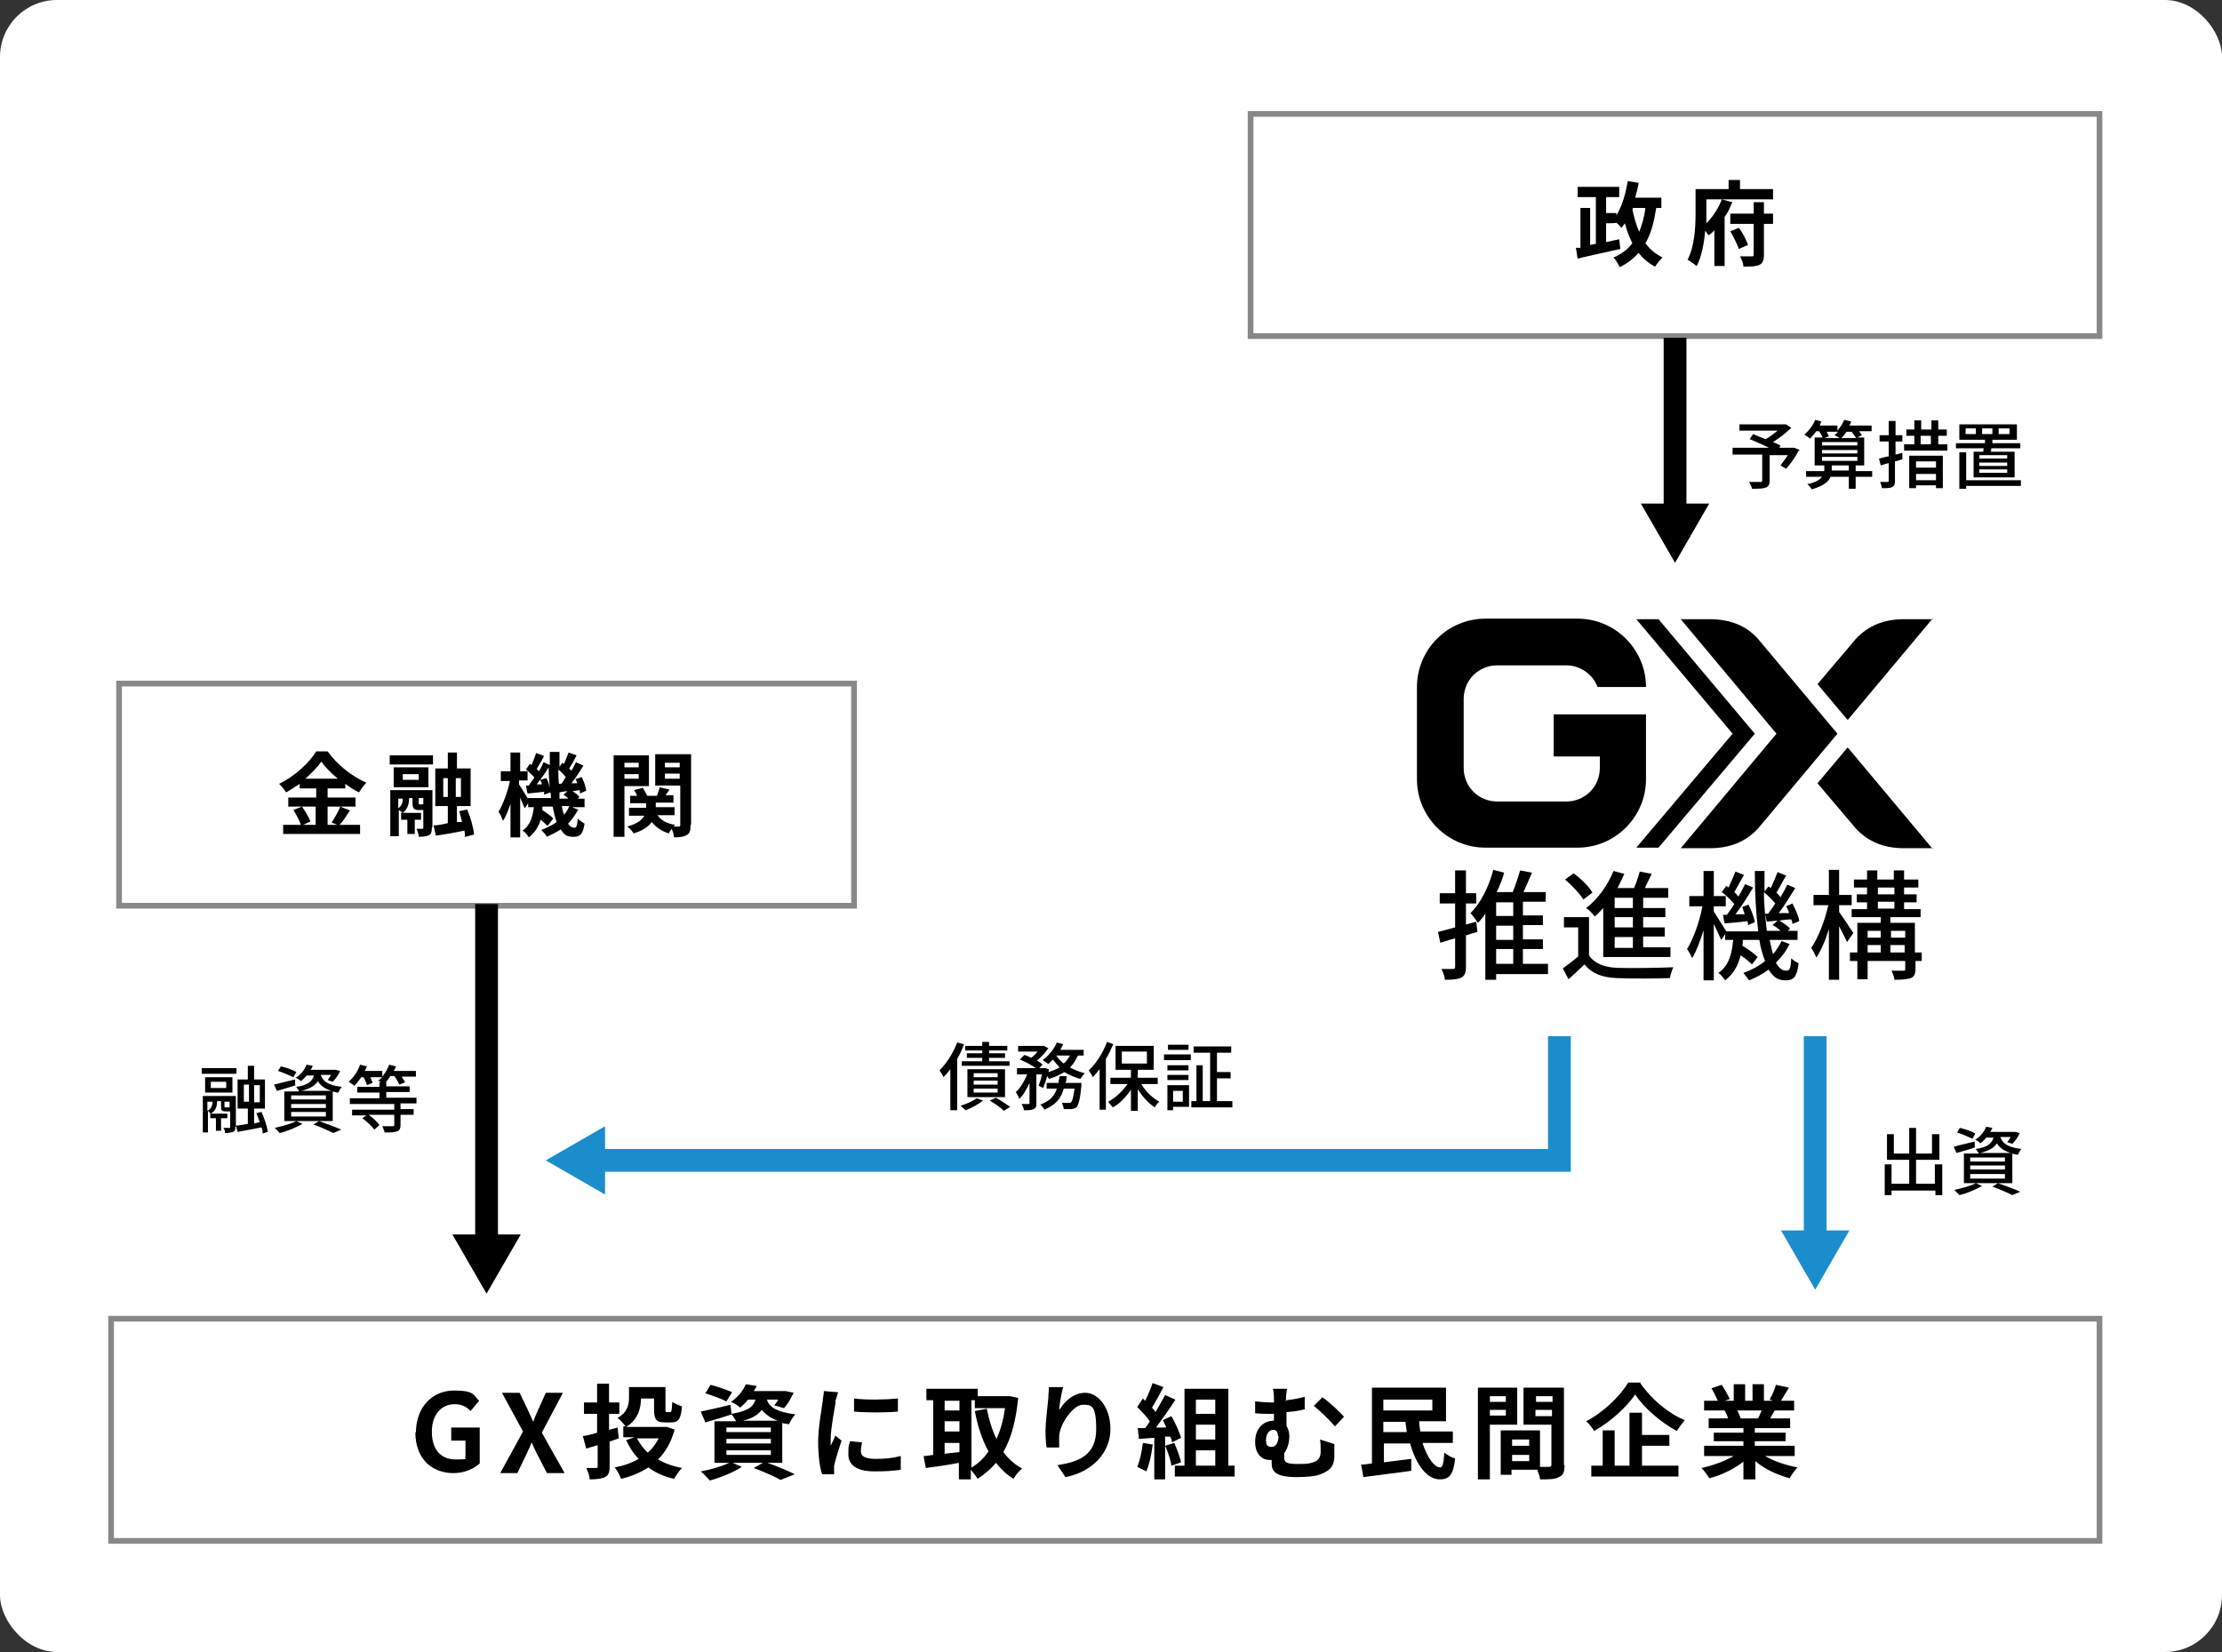 <?xml version="1.0" encoding="UTF-8"?>
<svg id="_レイヤー_1" data-name=" レイヤー 1" xmlns="http://www.w3.org/2000/svg" version="1.1" viewBox="0 0 390 290">
  <rect x="0" y="0" width="390" height="290" fill="#333333" stroke="none"/>
  <defs>
    <style>
      .cls-1 {
        stroke: #000;
      }

      .cls-1, .cls-2 {
        fill: none;
        stroke-miterlimit: 10;
        stroke-width: 4px;
      }

      .cls-3 {
        fill: #888;
      }

      .cls-3, .cls-4, .cls-5, .cls-6 {
        stroke-width: 0px;
      }

      .cls-4 {
        fill: #000;
      }

      .cls-2 {
        stroke: #1b8dcc;
      }

      .cls-5 {
        fill: #1b8dcc;
      }

      .cls-6 {
        fill: #fff;
      }
    </style>
  </defs>
  <rect class="cls-6" width="390" height="290" rx="10" ry="10"/>
  <path class="cls-3" d="M368,232v38H20v-38h348M369,231H19v40h350v-40h0Z"/>
  <g>
    <path class="cls-4" d="M73,251.5c0-4.6,3-7.4,6.7-7.4s3.4.9,4.4,1.8l-1.5,1.8c-.7-.7-1.5-1.2-2.8-1.2-2.3,0-4,1.8-4,4.8s1.4,4.9,4.2,4.9,1.3-.2,1.7-.5v-2.8h-2.5v-2.3h5v6.3c-1,.9-2.6,1.7-4.6,1.7-3.8,0-6.7-2.5-6.7-7.2Z"/>
    <path class="cls-4" d="M91.8,251.3l-3.7-6.8h3.1l1.4,2.9c.3.7.6,1.3,1,2.2h0c.3-.9.6-1.6.9-2.2l1.3-2.9h3l-3.7,7,4,7.1h-3.1l-1.6-3.1c-.4-.7-.7-1.5-1.1-2.3h0c-.3.9-.7,1.6-1,2.3l-1.5,3.1h-3l4-7.3Z"/>
    <path class="cls-4" d="M107,253.1v4.3c0,1.1-.2,1.6-.8,1.9-.6.3-1.5.4-2.7.4,0-.5-.3-1.4-.6-2,.7,0,1.4,0,1.7,0,.2,0,.3,0,.3-.3v-3.7c-.7.2-1.4.4-2,.6l-.6-2.2c.7-.1,1.6-.3,2.5-.6v-3.3h-2.3v-2h2.3v-3.3h2.1v3.3h1.8v2h-1.8v2.8l1.5-.4.2,1.9-1.7.6ZM118.4,251c-.6,2.2-1.6,3.9-2.9,5.2,1.2.7,2.6,1.2,4.2,1.5-.5.5-1.1,1.4-1.4,1.9-1.8-.4-3.3-1.1-4.5-2-1.4.9-3,1.6-4.8,2-.2-.6-.7-1.5-1.1-2,1.6-.3,3-.8,4.2-1.5-.9-.9-1.6-2-2.2-3.3l1.5-.5h-2v-1.9h.4c-.3-.4-1-1.2-1.4-1.5,1.8-1,2-2.4,2-3.6v-1.8h6.4v3.9c0,.5,0,.5.3.5h.5c.3,0,.3-.3.4-1.8.4.3,1.2.6,1.7.8-.2,2.2-.6,2.8-1.9,2.8h-1.1c-1.5,0-1.9-.5-1.9-2.3v-1.9h-2.3c0,1.7-.5,3.7-2.6,5h7.2c0,0,1.4.5,1.4.5ZM111.8,252.5c.5.9,1.1,1.8,1.9,2.5.8-.7,1.4-1.5,1.9-2.5h-3.7Z"/>
    <path class="cls-4" d="M134.4,256.7c1.8.6,3.9,1.5,5.1,2.1l-2.5,1c-1-.6-2.9-1.4-4.7-2.1l1.6-.9h-5.3l1.6.7c-1.5,1-3.8,1.9-5.6,2.4-.4-.4-1.1-1.2-1.6-1.6,1.7-.3,3.7-.9,5-1.5h-2.6v-7.3h3.8c-.2-.4-.6-1-.8-1.2h0c-1.5.5-3.2,1-4.6,1.4l-.8-1.9c1.3-.3,3.3-.7,5.2-1.2l.2,1.6c2.9-.5,3.8-1.2,4.2-2.5h-1.3c-.4.5-.9,1-1.4,1.4-.4-.4-1.1-.8-1.6-1,1.3-.9,2.2-2.1,2.6-3.1l1.9.3c-.1.3-.3.6-.5.9h5.6c0,0,1.4.3,1.4.3-.5,1-1.1,2.1-1.7,2.7l-1.7-.5c.2-.3.5-.6.7-1h-2c.4,1.2,1.4,2.1,5,2.6-.4.4-.9,1.2-1.1,1.7-.4,0-.8-.1-1.2-.2v7h-3.1ZM127.6,246.1c-.8-.5-2.5-1.1-3.8-1.5l.9-1.5c1.2.3,2.9.9,3.8,1.3l-1,1.6ZM127.5,251.4h7.8v-.8h-7.8v.8ZM127.5,253.4h7.8v-.8h-7.8v.8ZM127.5,255.4h7.8v-.8h-7.8v.8ZM136.5,249.4c-1.4-.5-2.2-1.2-2.8-1.9-.6.8-1.6,1.5-3.3,1.9h6Z"/>
    <path class="cls-4" d="M146.7,246c-.2,1.2-.9,4.8-.9,6.6s0,.8,0,1.2c.3-.6.6-1.2.8-1.8l1.1.9c-.5,1.5-1.1,3.5-1.3,4.4,0,.3,0,.7,0,.8s0,.5,0,.7h-2.1c-.4-1.1-.7-3.3-.7-5.7s.6-5.7.8-7.1c0-.5.2-1.2.2-1.8l2.5.2c-.1.4-.4,1.3-.5,1.6ZM151.1,254.8c0,.8.7,1.3,2.5,1.3s2.9-.1,4.5-.5v2.4c-1.1.2-2.6.3-4.6.3-3.1,0-4.6-1.1-4.6-3s.1-1.4.3-2.3l2.1.2c-.1.6-.2,1-.2,1.5ZM157.6,245.5v2.3c-2.2.2-5.5.2-7.7,0v-2.3c2.2.3,5.8.2,7.7,0Z"/>
    <path class="cls-4" d="M178.7,245.5c-.4,3.9-1.2,7-2.6,9.4.9,1.2,2,2.2,3.3,2.9-.5.4-1.2,1.2-1.5,1.8-1.2-.7-2.2-1.7-3.1-2.8-.9,1.1-2,2-3.2,2.8-.3-.5-.8-1.1-1.2-1.6v1.7h-2.1v-2.9c-2.1.4-4.2.7-5.8.9l-.4-2.1c.5,0,1-.1,1.7-.2v-9.6h-1.2v-2h9v1.3h5.7c0,0,1.4.3,1.4.3ZM165.8,245.9v1.7h2.6v-1.7h-2.6ZM165.8,251.3h2.6v-1.8h-2.6v1.8ZM165.8,255.2c.8-.1,1.7-.2,2.6-.3v-1.6h-2.6v2ZM170.4,257.7c1.2-.7,2.2-1.6,3.1-2.9-1.1-2-1.9-4.4-2.4-7.1l2.1-.4c.4,1.9.9,3.7,1.7,5.3.7-1.5,1.2-3.3,1.5-5.4h-5.3v-1.4h-.6v11.8Z"/>
    <path class="cls-4" d="M186,247.4c.9-1.4,2.4-2.9,4.5-2.9s4.4,2.4,4.4,6.4-3.1,7.5-7.9,8.4l-1.4-2.1c4-.6,6.8-1.9,6.8-6.3s-.9-4.3-2.4-4.3-4,3.2-4.1,5.6c0,.5,0,1.1,0,1.9h-2.2c-.1-.6-.2-1.7-.2-2.9s.3-3.9.5-5.8c0-.7.1-1.4.1-1.9h2.5c-.3,1-.6,2.8-.7,3.9Z"/>
    <path class="cls-4" d="M202.3,253.7c-.2,1.7-.6,3.5-1.1,4.6-.4-.2-1.2-.6-1.6-.8.5-1.1.8-2.7,1-4.2l1.8.3ZM204.5,252.3v7.4h-1.9v-7.3l-2.7.2-.2-1.9h1.3c.3-.4.6-.8.8-1.2-.5-.8-1.4-1.7-2.2-2.5l1-1.5c.1.1.3.3.4.4.5-1,1-2.2,1.3-3.1l1.9.7c-.6,1.2-1.4,2.6-2,3.6.2.3.5.5.6.8.6-1,1.2-2.1,1.7-3l1.8.8c-1,1.6-2.3,3.4-3.4,4.9h1.8c-.2-.5-.4-.9-.6-1.3l1.5-.7c.7,1.2,1.4,2.8,1.7,3.8l-1.6.8c0-.3-.1-.6-.3-1h-1ZM206.1,253.3c.5,1.1,1,2.5,1.2,3.4l-1.7.6c-.1-.9-.6-2.4-1.1-3.5l1.6-.5ZM216.7,257.3v1.9h-10.5v-1.9h1.7v-13.5h7.7v13.5h1.2ZM209.9,245.7v2.5h3.4v-2.5h-3.4ZM213.3,250.1h-3.4v2.6h3.4v-2.6ZM209.9,257.3h3.4v-2.7h-3.4v2.7Z"/>
    <path class="cls-4" d="M225.8,245.8c1-.1,2.1-.3,3.2-.6v2.2c-1.1.3-2.2.4-3.2.5v2.4c.3.5.5,1.1.5,1.8,0,1.1-.3,2.2-.9,3v.7c0,.8.2,1.2,2.3,1.2s2.1-.1,2.8-.3c.9-.3,1.3-.9,1.3-1.8s0-1.4-.1-2.2l2.5.8c0,.9,0,1.4,0,2.1,0,1.6-.6,2.6-2.7,3.3-.8.3-2.7.4-3.9.4-4.2,0-4.4-1.3-4.4-2.6v-.4c0,0-.2,0-.3,0-1.3,0-2.6-.9-2.6-3.2s1.4-3.7,3.3-3.7h0v-1.2h-.4c-.8,0-1.7,0-2.9-.1v-2.1c.9.1,1.9.2,2.8.2h.5c0-1.3,0-1.9-.2-2.4h2.5c-.1.5-.2,1.2-.2,2.3ZM224.3,252.1c0-.7-.3-1.1-.8-1.1-.7,0-1.3.7-1.3,1.8s.5,1.2,1,1.2c.8,0,1.2-.9,1.2-1.9ZM235.9,248.7l-1.6,1.7c-1-1.2-2.7-2.8-3.7-3.6l1.5-1.5c1.1.7,3,2.5,3.8,3.4Z"/>
    <path class="cls-4" d="M249.7,253.4c.8,2.4,2,4.2,3.1,4.2.4,0,.6-.8.7-2.6.5.4,1.3.9,1.9,1-.3,3-1.1,3.7-2.7,3.7-2.3,0-4.2-2.7-5.2-6.3h-4.6v3.3c1.5-.2,3.2-.4,4.8-.6v2.1c-2.9.4-6.1.8-8.4,1.1l-.4-2.2c.6,0,1.2-.1,1.9-.2v-13.3h13v5.9h-4.7c0,.6.1,1.2.2,1.8h5.7v2h-5.2ZM242.8,245.7v1.9h8.6v-1.9h-8.6ZM246.9,251.4c0-.6-.2-1.2-.2-1.8h-3.9v1.8h4.1Z"/>
    <path class="cls-4" d="M261.5,250.1v9.6h-2.1v-16.1h6.9v6.5h-4.8ZM261.5,245.1v1h2.8v-1h-2.8ZM264.3,248.5v-1h-2.8v1h2.8ZM274.6,257.2c0,1.2-.2,1.8-1,2.1-.7.4-1.7.4-3.3.4,0-.5-.3-1.1-.5-1.7h-4.5v.9h-1.9v-7.8h.9s6,0,6,0v6.4c.7,0,1.4,0,1.6,0,.3,0,.4-.1.4-.4v-7h-4.9v-6.5h7.1v13.6ZM268.4,252.7h-3v1.1h3v-1.1ZM268.4,256.5v-1.1h-3v1.1h3ZM269.6,245.1v1h2.9v-1h-2.9ZM272.4,248.6v-1.1h-2.9v1.1h2.9Z"/>
    <path class="cls-4" d="M287.9,242.8c1.9,2.8,4.9,5.3,7.8,6.5-.5.6-1,1.3-1.4,1.9-2.8-1.5-5.8-4.1-7.3-6.4-1.5,2.2-4.2,4.7-7.2,6.4-.3-.5-.9-1.3-1.4-1.7,3.1-1.6,6-4.5,7.4-6.8h2.2ZM288.2,257.3h6.4v1.9h-15.3v-1.9h2v-6.2h2.1v6.2h2.6v-9.3h2.2v3.9h4.8v1.9h-4.8v3.6Z"/>
    <path class="cls-4" d="M309.8,255.6c1.5.9,3.6,1.6,5.7,2-.5.5-1.1,1.4-1.4,1.9-2.2-.6-4.4-1.6-6-3v3.2h-2.1v-3.1c-1.7,1.3-3.9,2.4-6,2.9-.3-.5-.9-1.4-1.4-1.8,2-.4,4.1-1.2,5.7-2.1h-5.2v-1.8h6.9v-.8h-5.2v-1.5h5.2v-.8h-6.1v-1.7h3.4c-.1-.5-.4-1-.6-1.4h.2s-3.8,0-3.8,0v-1.7h2.4c-.3-.7-.7-1.5-1.1-2.2l1.8-.6c.5.8,1.1,1.8,1.4,2.5l-.9.3h1.6v-2.9h2v2.9h1.3v-2.9h2v2.9h1.6l-.6-.2c.4-.7.9-1.8,1.1-2.6l2.3.5c-.5.8-1,1.6-1.4,2.3h2.3v1.7h-3.4c-.3.5-.6,1-.8,1.4h3.5v1.7h-6.2v.8h5.4v1.5h-5.4v.8h7v1.8h-5.2ZM304.9,247.6c.3.5.5,1,.6,1.4h-.3c0,0,3.4,0,3.4,0,.2-.4.4-1,.6-1.4h-4.3Z"/>
  </g>
  <g>
    <path class="cls-4" d="M35.4,187.5h6.1v1h-6.1v-1ZM41.3,197.8c0,.5,0,.7-.4.9-.3.1-.8.2-1.4.2,0-.3-.1-.7-.3-.9.4,0,.8,0,1,0s.2,0,.2-.2v-2.7h-.8c-.7,0-.8-.2-.8-.9v-.9h-.7c0,.7-.1,1.6-1.1,2.2-.1-.1-.4-.4-.5-.5v3.8h-.9v-6.4h5.8v5.4ZM40.8,191.8h-4.8v-2.7h4.8v2.7ZM36.4,195c.8-.4.9-1.1.9-1.6h-.9v1.6ZM36.9,195.5h3v.8h-1.1v2.2h-.9v-2.2h-1v-.8ZM39.7,189.9h-2.7v1.1h2.7v-1.1ZM40.1,194.4c.2,0,.2,0,.2-.1v-.9h-.9v.8c0,.2,0,.2.2.2h.5ZM46.1,198.9c0-.3,0-.6-.2-1-1.5.3-3,.6-4.2.8l-.3-1.1c.6,0,1.3-.2,2.1-.3v-2.7h-1.8v-5.1h1.8v-2.4h1.1v2.4h1.9v5.1h-1.9v2.6l1-.2c-.2-.5-.4-1.1-.6-1.6l.9-.2c.5,1.1,1,2.6,1.1,3.5l-1,.3ZM42.8,193.4h.9v-3h-.9v3ZM45.6,190.5h-1v3h1v-3Z"/>
    <path class="cls-4" d="M51.9,190.5c-1.1.4-2.3.7-3.3,1l-.5-1.1c.9-.2,2.3-.6,3.7-.9v.9ZM53.1,197.3c-1.1.6-2.7,1.3-4,1.6-.2-.2-.6-.7-.9-.9,1.3-.3,2.9-.7,3.8-1.2l1.1.5ZM51.5,189.1c-.6-.3-1.8-.8-2.7-1.1l.5-.8c.9.2,2.1.6,2.7,1l-.5.9ZM53.9,188.7c-.3.4-.7.8-1.1,1.1-.2-.2-.6-.5-.9-.6,1-.6,1.6-1.5,1.9-2.3l1.1.2c-.1.2-.2.5-.4.7h4.4s.8.2.8.2c-.3.7-.8,1.4-1.3,1.9l-.9-.3c.2-.2.4-.6.6-.9h-1.8c.3.9,1,1.8,3.7,2.1-.2.2-.5.7-.6,1-.4,0-.7-.1-1-.2v5.2h-8.5v-5.2h2.6c-.1-.3-.4-.6-.5-.8,2.1-.3,2.8-1,3.1-2h-1.2ZM57.2,192.3h-6.1v.7h6.1v-.7ZM57.2,193.8h-6.1v.7h6.1v-.7ZM57.2,195.2h-6.1v.8h6.1v-.8ZM58.2,191.5c-1.3-.4-2-1-2.4-1.7-.5.8-1.4,1.3-2.9,1.7h5.3ZM56,196.8c1.4.5,3,1.1,3.9,1.5l-1.4.6c-.8-.4-2.1-1-3.5-1.5l1-.6Z"/>
    <path class="cls-4" d="M70.3,193.7v1h2.3v1h-2.3v1.8c0,.6-.2,1-.6,1.1-.5.2-1.2.2-2.2.2,0-.3-.3-.8-.4-1.1.8,0,1.5,0,1.8,0,.2,0,.3,0,.3-.2v-1.8h-4.5c.7.5,1.5,1.2,1.9,1.8l-.9.8c-.4-.6-1.3-1.4-2.1-2l.7-.5h-2.5v-1h7.4v-1h-7.8v-1h5.2v-1h-3.9v-1h3.9v-.8h.3c-.2-.1-.4-.2-.5-.3.2-.2.5-.4.7-.6h-2.1c.2.4.3.7.4,1l-1,.4c-.1-.4-.3-.9-.6-1.4h-.4c-.4.6-.8,1.1-1.2,1.5-.2-.2-.7-.5-1-.7.8-.7,1.6-1.8,2-3l1.2.3c-.1.3-.2.5-.4.8h3.1v1c.5-.6.9-1.3,1.2-2.1l1.2.3c-.1.3-.2.5-.4.8h3.9v1h-2.5c.2.4.5.7.6,1l-1,.4c-.2-.4-.5-1-.9-1.5h-.7c-.2.4-.5.7-.7,1h0v.8h4.1v1h-4.1v1h5.3v1h-2.7Z"/>
  </g>
  <path class="cls-3" d="M149.4,120.5v38H21.4v-38h128M150.4,119.5H20.4v40h130v-40h0Z"/>
  <g>
    <path class="cls-4" d="M61.4,142.3c-.6.9-1.2,1.9-1.8,2.5h3.6v1.6h-13.5v-1.6h3.1c-.2-.7-.8-1.8-1.3-2.6l1.5-.6h-2.4v-1.6h4.9v-1.6h-2.9v-.8c-.8.5-1.6,1.1-2.4,1.5-.2-.4-.8-1.1-1.2-1.5,2.7-1.3,5.3-3.7,6.5-5.7h2c1.7,2.4,4.3,4.4,6.8,5.5-.5.5-.9,1.1-1.3,1.7-.8-.4-1.6-.9-2.4-1.5v.8h-3.1v1.6h4.9v1.6h-4.9v3.2h1.7l-1-.4c.5-.8,1.2-1.9,1.5-2.8l1.8.7ZM53,141.6c.6.8,1.2,1.9,1.5,2.6l-1.3.6h2.2v-3.2h-2.3ZM59.3,136.7c-1.2-1-2.2-2-2.9-3-.7,1-1.7,2-2.8,3h5.8Z"/>
    <path class="cls-4" d="M68.4,132.6h7.6v1.6h-7.6v-1.6ZM75.8,145.3c0,.7-.1,1.1-.5,1.3-.4.2-1,.3-1.8.3,0-.4-.2-1-.4-1.4.4,0,.9,0,1,0s.2,0,.2-.2v-3.1h-.8c-.9,0-1.1-.3-1.1-1.3v-.8h-.6c0,.9-.2,1.9-1.1,2.6h3.2v1.2h-1.1v2.5h-1.3v-2.5h-1.1v-1.2h.2c-.1-.2-.4-.4-.6-.5v4.6h-1.5v-8.1h7.4v6.5ZM75.2,138.2h-6.1v-3.5h6.1v3.5ZM69.9,141.9c.7-.5.8-1.2.8-1.7h-.8v1.7ZM73.5,135.9h-2.8v1h2.8v-1ZM74.1,141.2c.2,0,.2,0,.2-.1v-1h-.8v.8c0,.3,0,.3.2.3h.4ZM81.6,146.9c0-.3,0-.7-.1-1.1-1.8.4-3.6.7-5,.9l-.4-1.8c.7,0,1.6-.2,2.5-.4v-3h-2.2v-6.6h2.2v-2.8h1.6v2.8h2.4v6.6h-2.4v2.8h.9c-.2-.8-.3-1.3-.5-1.9l1.4-.3c.6,1.4,1.1,3.2,1.2,4.4l-1.5.4ZM77.8,139.9h.8v-3.3h-.8v3.3ZM80.9,136.6h-.9v3.3h.9v-3.3Z"/>
    <path class="cls-4" d="M101.5,142.1c-.5.9-1.1,1.8-1.8,2.5.3.5.7.7,1.1.7s.5-.3.6-1.6c.4.4.9.7,1.2.9-.3,1.8-.7,2.3-2,2.3s-1.6-.5-2.2-1.3c-.7.5-1.6.9-2.4,1.3-.2-.4-.7-.9-1-1.2,1-.4,1.9-.8,2.7-1.4-.3-.8-.5-1.7-.7-2.7h-1.8c0,.2,0,.4,0,.6.7.5,1.5,1,1.9,1.5l-1,1.3c-.3-.3-.7-.7-1.2-1.1-.4,1.2-1,2.3-2.1,3.1-.2-.4-.7-1-1.1-1.2,1.4-.9,1.8-2.5,2-4.1h-1v-.7l-.6.9c-.2-.5-.5-1.2-.8-1.9v7h-1.7v-5.9c-.4,1.2-.8,2.2-1.3,3-.2-.5-.5-1.2-.8-1.6.8-1.3,1.6-3.5,2-5.4h-1.6v-1.7h1.7v-3.3h1.7v3.3h1.4c-.1-.1-.2-.2-.4-.3l.7-1,.3.2c.3-.7.6-1.5.8-2.1l1.4.5c-.4.8-.9,1.6-1.3,2.3.1.1.3.3.4.4.3-.5.6-1.1.8-1.6l1.1.5c0-.8,0-1.5,0-2.3h1.7c0,.9,0,1.8,0,2.6l.5-.7.3.2c.3-.7.6-1.5.8-2l1.4.5c-.4.8-.9,1.7-1.3,2.3l.4.4c.3-.5.6-1.1.8-1.5l1.3.6c-.6,1-1.4,2.2-2.1,3.1h1c0-.3-.2-.5-.3-.7l1.1-.4c.4.8.7,1.7.8,2.4l-1.1.5c0-.2,0-.4-.1-.6l-1.2.2c.5.3,1,.7,1.2,1l-.3.3h1.2v1.5h-2.2l1.5.6ZM96.7,140.1c0-.3,0-.7-.1-1l-1.1.4c0-.1,0-.3,0-.5-1,.1-2,.2-2.9.3l-.3-1.4h.5c.3-.4.6-.9,1-1.4-.3-.4-.8-.8-1.2-1.2v1.7h-1.5v.7c.3.5,1.1,1.7,1.5,2.4h4.2ZM95.9,136.6c.3.5.5,1.2.6,1.8-.1-1.2-.2-2.4-.2-3.7-.6,1-1.4,2.1-2.1,3h.9c0-.3-.2-.6-.3-.8l1.1-.3ZM98.5,137.6c.3-.3.5-.7.8-1.2-.3-.4-.8-.9-1.3-1.3,0,.9,0,1.7.1,2.5h.4ZM99.7,140.1c-.2-.2-.5-.4-.8-.6l.7-.6c-.5,0-1,.1-1.4.2v-.4c0,.5,0,1,0,1.5h1.4ZM98.6,141.5c.1.5.2,1,.4,1.5.4-.4.7-.9.9-1.5h-1.3Z"/>
    <path class="cls-4" d="M109.6,138v8.9h-1.9v-14.3h6.2v5.4h-4.3ZM109.6,133.9v.8h2.5v-.8h-2.5ZM112.1,136.7v-.8h-2.5v.8h2.5ZM121.2,144.9c0,.9-.1,1.4-.7,1.7-.5.3-1.2.4-2.2.4,0-.4-.2-1-.4-1.5-.2.3-.4.5-.5.8-1.3-.4-2.3-1.1-3-2-.6.8-1.5,1.5-3.2,2-.2-.4-.7-.9-1.1-1.2,1.8-.5,2.6-1.2,3-1.9h-2.7v-1.4h3v-.8h-2.8v-1.3h1.2c-.1-.4-.3-.7-.5-1l1.5-.4c.3.4.6,1,.8,1.4h1.7c.2-.5.4-1.1.5-1.5l1.7.4c-.2.4-.5.7-.7,1h1.4v1.3h-3.1v.8h3.3v1.4h-3c.6.9,1.7,1.5,3.1,1.7,0,0-.2.2-.3.3.4,0,.8,0,.9,0,.2,0,.3,0,.3-.3v-6.9h-4.4v-5.5h6.3v12.3ZM116.7,133.9v.8h2.6v-.8h-2.6ZM119.3,136.7v-.9h-2.6v.9h2.6Z"/>
  </g>
  <g>
    <line class="cls-1" x1="85.4" y1="158.7" x2="85.4" y2="218.4"/>
    <polygon class="cls-4" points="79.4 216.7 85.4 227.1 91.4 216.7 79.4 216.7"/>
  </g>
  <g>
    <path class="cls-4" d="M315.7,79.1c-.6,1.2-1.5,2.4-2.2,3.2l-1-.6c.4-.5.9-1.2,1.3-1.8h-3.2v4.5c0,.7-.2,1-.7,1.2-.5.2-1.3.2-2.4.2,0-.3-.3-.8-.5-1.2.8,0,1.8,0,2,0,.2,0,.3,0,.3-.3v-4.5h-5.2v-1.2h6.4c-1.1-.5-2.3-1.1-3.4-1.5l.6-.9c.7.3,1.4.6,2.2.9.7-.4,1.5-1,2.1-1.5h-6.7v-1.1h8.2c0,0,.9.6.9.6-.9.9-2.1,1.8-3.2,2.5.5.2.9.4,1.3.6l-.2.4h2.6c0,0,1,.4,1,.4Z"/>
    <path class="cls-4" d="M328.6,83.7h-2.9v2.1h-1.2v-2.1h-3.2c-.3.8-1.2,1.6-3.3,2.2-.2-.3-.5-.7-.8-.9,1.5-.3,2.2-.8,2.6-1.3h-2.8v-1h3.2v-1h-1.7v-4.9h1.4c-.1-.3-.4-.7-.6-1.1h-.5c-.4.5-.8,1-1.1,1.3-.2-.2-.7-.5-1-.7.8-.7,1.5-1.6,1.9-2.6l1.1.3c-.1.2-.2.4-.3.7h3.1v.9c.5-.6.9-1.2,1.2-1.9l1.2.3c0,.2-.2.5-.3.7h3.9v1h-2.2c.2.3.4.5.5.7l-.8.4h1.2v4.9h-1.5v1h2.9v1ZM319.8,78.2h6.2v-.6h-6.2v.6ZM319.8,79.6h6.2v-.6h-6.2v.6ZM319.8,80.9h6.2v-.7h-6.2v.7ZM320.6,75.8c.2.3.3.6.4.8l-.8.3h2.7c-.3-.2-.7-.4-.9-.5.2-.2.4-.4.6-.6h-2ZM324.5,82.7v-1h-3v.9h0c0,0,3,0,3,0ZM324.1,75.8c-.3.4-.6.8-.9,1.1h2.6c-.2-.3-.5-.7-.8-1.1h-.9Z"/>
    <path class="cls-4" d="M334,80.6c-.4.1-.9.3-1.4.4v3.4c0,.6-.1.9-.5,1.1-.4.2-.9.2-1.8.2,0-.3-.2-.8-.3-1.1.6,0,1.1,0,1.3,0,.2,0,.2,0,.2-.3v-3c-.5.1-1,.3-1.4.4l-.3-1.2c.5-.1,1.1-.3,1.7-.4v-2.6h-1.6v-1.1h1.6v-2.5h1.2v2.5h1.2v1.1h-1.2v2.3l1.2-.3v1.1ZM341.8,78v1.1h-7.6v-1.1h1.8v-1.5h-1.4v-1.1h1.4v-1.6h1.2v1.6h1.8v-1.6h1.2v1.6h1.5v1.1h-1.5v1.5h1.8ZM335.1,80h5.9v5.7h-1.2v-.5h-3.5v.5h-1.2v-5.8ZM336.3,81v1.1h3.5v-1.1h-3.5ZM339.8,84.3v-1.1h-3.5v1.1h3.5ZM337.1,78h1.8v-1.5h-1.8v1.5Z"/>
    <path class="cls-4" d="M348.1,79.3c0-.2,0-.4.1-.6h-4.9v-.9h5.1c0-.2,0-.4,0-.6h-4.5v-2.7h10.1v2.7h-4.3c0,.2,0,.4,0,.6h4.9v.9h-5.1c0,.2,0,.5-.1.6h4.2v4.5h-7.2v-4.5h1.8ZM354.7,85.3h-9.6v.5h-1.2v-6.4h1.2v4.9h9.6v.9ZM346.8,75.2h-1.8v1h1.8v-1ZM352.3,79.9h-4.9v.6h4.9v-.6ZM352.3,81.2h-4.9v.6h4.9v-.6ZM352.3,82.4h-4.9v.6h4.9v-.6ZM347.9,76.2h1.8v-1h-1.8v1ZM350.8,76.2h1.9v-1h-1.9v1Z"/>
  </g>
  <g>
    <path class="cls-4" d="M340.9,204.4v5.4h-1.2v-.8h-7.7v.8h-1.2v-5.4h1.2v3.4h3.1v-4.2h-3.9v-4.5h1.2v3.4h2.7v-4.5h1.2v4.5h2.8v-3.4h1.3v4.5h-4.1v4.2h3.3v-3.4h1.2Z"/>
    <path class="cls-4" d="M346.7,201.4c-1.1.4-2.3.7-3.3,1l-.5-1.1c.9-.2,2.3-.6,3.7-.9v.9ZM347.9,208.2c-1.1.6-2.7,1.3-4,1.6-.2-.2-.6-.7-.9-.9,1.3-.3,2.9-.7,3.8-1.2l1.1.5ZM346.2,199.9c-.6-.3-1.8-.8-2.7-1.1l.5-.8c.9.2,2.1.6,2.7,1l-.5.9ZM348.7,199.6c-.3.4-.7.8-1.1,1.1-.2-.2-.6-.5-.9-.6,1-.7,1.6-1.5,1.9-2.3l1.1.2c-.1.2-.2.5-.4.7h4.4s.8.2.8.2c-.3.7-.8,1.4-1.3,1.9l-.9-.3c.2-.2.4-.6.6-.9h-1.8c.3.9,1,1.8,3.7,2.1-.2.2-.5.7-.6,1-.4,0-.7-.1-1-.2v5.2h-8.5v-5.2h2.6c-.1-.3-.4-.6-.5-.8,2.1-.3,2.8-1,3.1-2h-1.2ZM351.9,203.2h-6.1v.7h6.1v-.7ZM351.9,204.6h-6.1v.7h6.1v-.7ZM351.9,206.1h-6.1v.8h6.1v-.8ZM352.9,202.4c-1.3-.4-2-1-2.4-1.7-.5.8-1.4,1.3-2.9,1.7h5.3ZM350.7,207.7c1.4.5,3,1.1,3.9,1.5l-1.4.6c-.8-.4-2.1-1-3.5-1.5l1-.6Z"/>
  </g>
  <g>
    <path class="cls-3" d="M368,20.5v38h-148V20.5h148M369,19.5h-150v40h150V19.5h0Z"/>
    <g>
      <path class="cls-4" d="M290.7,36.5c-.4,2.5-.9,4.5-1.9,6.2.8,1.1,1.8,1.9,3,2.5-.4.4-1,1.1-1.3,1.6-1.2-.6-2.1-1.4-2.9-2.4-.9,1-1.9,1.8-3.3,2.5-.2-.4-.7-1.3-1.1-1.7,1.4-.6,2.5-1.4,3.3-2.5-.5-1.1-1-2.2-1.3-3.5-.2.3-.4.5-.6.8-.2-.2-.5-.6-.9-.9h0c0,.1-1.8.1-1.8.1v3.3c.8-.2,1.5-.3,2.3-.5l.2,1.7c-2.6.6-5.5,1.2-7.5,1.7l-.3-1.9h.8v-7h1.7v6.5l1-.2v-8.2h-3.2v-1.8h7.3v1.8h-2.3v2.8h1.8v.4c1-1.6,1.6-3.7,2-6l1.9.3c-.1.9-.4,1.8-.6,2.6h4.6v1.8h-1ZM286.5,36.7c.3,1.5.7,2.8,1.2,4,.5-1.2.9-2.6,1.1-4.2h-2.2v.2Z"/>
      <path class="cls-4" d="M303.9,35.8c-.3.8-.7,1.6-1.2,2.3v8.6h-1.8v-6.3c-.3.4-.7.7-1,.9-.2-.2-.4-.5-.6-.8-.2,2.1-.6,4.5-1.5,6.2-.4-.3-1.2-.9-1.6-1.1,1.2-2.3,1.4-5.6,1.4-8v-4.4h5.8v-1.6h2v1.6h5.8v1.8h-11.7v2.6c0,.5,0,1.1,0,1.6,1.2-1.2,2.2-2.8,2.7-4.2l1.9.5ZM311.2,39.3h-1.6v5.4c0,1-.2,1.5-.8,1.8-.6.3-1.5.3-2.8.3,0-.5-.3-1.3-.6-1.8.8,0,1.7,0,2,0s.4,0,.4-.3v-5.4h-4.1v-1.8h4.1v-2h1.8v2h1.6v1.8ZM305.2,40c.7.9,1.3,2.1,1.6,3l-1.6.7c-.3-.8-.9-2.1-1.5-3.1l1.5-.6Z"/>
    </g>
  </g>
  <g>
    <line class="cls-2" x1="318.6" y1="181.9" x2="318.6" y2="217.8"/>
    <polygon class="cls-5" points="312.6 216 318.6 226.4 324.6 216 312.6 216"/>
  </g>
  <g>
    <path class="cls-4" d="M169.2,183.3c-.3.9-.7,1.7-1.2,2.6v9h-1.2v-7.2c-.4.5-.8,1-1.2,1.4-.1-.3-.5-.9-.7-1.2,1.2-1.2,2.4-3,3.1-4.9l1.1.3ZM172.5,193.2c-.8.7-2,1.3-3,1.7-.2-.2-.7-.6-.9-.8,1-.3,2.2-.8,2.8-1.3l1.2.4ZM172.4,184.4h-3v-.8h3v-.7h1.2v.7h3.2v.8h-3.2v.5h2.8v.8h-2.8v.6h3.6v.8h-8.4v-.8h3.6v-.6h-2.7v-.8h2.7v-.5ZM169.8,192.6v-4.9h6.6v4.9h-6.6ZM170.9,189.1h4.2v-.7h-4.2v.7ZM170.9,190.4h4.2v-.7h-4.2v.7ZM170.9,191.8h4.2v-.7h-4.2v.7ZM174.8,192.7c.9.5,1.9,1.2,2.5,1.6l-1.1.7c-.5-.5-1.6-1.3-2.5-1.8l1.1-.5Z"/>
    <path class="cls-4" d="M189.2,185.3c-.4.8-.8,1.5-1.4,2.1.8.4,1.7.8,2.6,1-.2.2-.6.7-.8,1-1-.3-2-.7-2.8-1.2-.8.5-1.7.9-2.7,1.2,0-.1-.2-.3-.3-.5-.2.8-.5,1.5-.7,2.1l-.8-.4c.2-.5.4-1.2.6-2h-1v5c0,.6,0,.9-.5,1.1-.4.2-.9.2-1.7.2,0-.3-.2-.8-.4-1.1.5,0,1,0,1.2,0,.2,0,.2,0,.2-.2v-3.5c-.5,1.1-1.1,2.2-1.8,2.8-.1-.4-.4-.8-.6-1.2.8-.7,1.5-1.9,2-3.1h-1.8v-1.1h3.3c-.7-.5-1.8-1.1-2.8-1.5l.8-.8c.4.1.8.3,1.2.5.4-.3.8-.7,1.1-1.1h-3.4v-1h4.5s.8.4.8.4c-.5.8-1.3,1.6-2,2.2.4.2.8.5,1,.7l-.6.6h1c0,0,.7.2.7.2,0,.2,0,.3-.1.5.7-.2,1.4-.5,2-.8-.4-.4-.8-.9-1.2-1.4-.3.3-.5.5-.8.8-.2-.2-.7-.5-1-.7,1-.7,2-1.9,2.5-3.1l1.1.3c-.2.4-.3.7-.5,1h4.1v1h-.9ZM189.8,190.1s0,.3,0,.5c-.2,2.3-.5,3.3-.8,3.7-.3.3-.5.3-.9.4-.3,0-.9,0-1.4,0,0-.3-.2-.8-.3-1.1.5,0,1,0,1.2,0s.3,0,.4-.1c.2-.2.4-.9.6-2.4h-1.9c-.4,1.6-1.4,2.9-3.4,3.7-.1-.3-.5-.7-.7-.9,1.7-.6,2.5-1.6,2.9-2.8h-1.8v-1h2.1c0-.4.1-.8.2-1.2h1.2c0,.4,0,.8-.2,1.2h3ZM185.4,185.3c.3.5.8,1,1.3,1.4.5-.4.8-.9,1.1-1.4h-2.4Z"/>
    <path class="cls-4" d="M195.4,183.3c-.4.9-.8,1.8-1.3,2.6v8.9h-1.1v-7.1c-.4.5-.8,1-1.2,1.4-.1-.3-.5-.9-.7-1.2,1.3-1.2,2.5-3.1,3.2-5l1.1.4ZM200.3,190.3c.8,1.3,2,2.5,3.2,3.1-.3.2-.7.7-.8,1-1.1-.7-2.2-1.9-3-3.2v3.8h-1.2v-3.7c-.9,1.3-2,2.5-3.2,3.1-.2-.3-.6-.7-.8-1,1.2-.6,2.5-1.8,3.4-3.1h-3v-1.1h3.6v-1.4h-2.7v-4.2h6.7v4.2h-2.8v1.4h3.5v1.1h-2.9ZM196.9,186.7h4.4v-2.1h-4.4v2.1Z"/>
    <path class="cls-4" d="M204.3,185.1h4.7v1h-4.7v-1ZM208.6,194.3h-2.7v.6h-1v-4.4h3.8v3.8ZM208.6,187.9h-3.7v-.9h3.7v.9ZM204.9,188.7h3.7v.9h-3.7v-.9ZM208.6,184.3h-3.6v-.9h3.6v.9ZM205.9,191.5v1.9h1.7v-1.9h-1.7ZM216.3,193.3v1.1h-7.2v-1.1h.9v-6.3h1.1v6.3h1.3v-8.5h-2.9v-1.1h6.6v1.1h-2.5v3.4h2.4v1.1h-2.4v4h2.7Z"/>
  </g>
  <g>
    <line class="cls-1" x1="294" y1="59.3" x2="294" y2="90.2"/>
    <polygon class="cls-4" points="288 88.4 294 98.8 300 88.4 288 88.4"/>
  </g>
  <g>
    <polyline class="cls-2" points="273.7 181.9 273.7 203.7 104.4 203.7"/>
    <polygon class="cls-5" points="106.2 197.7 95.8 203.7 106.2 209.7 106.2 197.7"/>
  </g>
  <g>
    <path class="cls-4" d="M259.3,163.6c-.7.2-1.4.4-2,.6v5.5c0,1-.2,1.6-.8,1.9-.6.3-1.5.4-2.9.4,0-.5-.3-1.3-.6-1.9.9,0,1.7,0,2,0s.4-.1.4-.4v-5l-2.6.8-.4-1.9c.8-.2,1.9-.5,3-.8v-4.2h-2.7v-1.8h2.7v-4h1.9v4h1.8v1.8h-1.8v3.7l1.8-.5.2,1.7ZM271.8,171h-9.2v1h-1.9v-11.6c-.4.6-.8,1.1-1.3,1.6-.3-.4-.9-1.3-1.3-1.7,1.8-1.8,3.2-4.6,4-7.6l1.9.5c-.3,1.2-.8,2.3-1.3,3.4h2.8c.5-1.2,1-2.7,1.3-3.8l2.1.4c-.5,1.1-1,2.3-1.5,3.4h3.9v1.7h-4v2.4h3.5v1.7h-3.5v2.5h3.5v1.7h-3.5v2.6h4.4v1.8ZM265.6,158.4h-3v2.4h3v-2.4ZM265.6,162.5h-3v2.5h3v-2.5ZM262.6,169.2h3v-2.6h-3v2.6Z"/>
    <path class="cls-4" d="M278.9,167.7c.9,1.4,2.6,2.1,4.9,2.2,2.4.1,7.2,0,9.9-.1-.2.4-.5,1.3-.6,1.9-2.4.1-6.9.1-9.3,0-2.6-.1-4.4-.8-5.7-2.4-.9.9-1.8,1.7-2.8,2.6l-1-1.9c.8-.6,1.9-1.4,2.7-2.1v-5.1h-2.5v-1.8h4.4v6.7ZM277.9,157.9c-.6-1-2-2.5-3.2-3.5l1.5-1.1c1.2.9,2.7,2.3,3.3,3.4l-1.6,1.2ZM281.4,159.4c-.5.5-1,1.1-1.5,1.5-.3-.4-1-1.2-1.5-1.5,2-1.5,3.8-4,4.8-6.5l1.9.5c-.4.9-.8,1.7-1.2,2.5h2.9c.4-.9.8-2.1,1-2.9l2.1.4c-.4.8-.8,1.7-1.2,2.5h4.1v1.7h-4.4v1.8h3.9v1.6h-3.9v1.8h3.8v1.6h-3.8v1.9h4.8v1.7h-11.8v-8.6ZM286.6,157.6h-3.2v1.8h3.2v-1.8ZM286.6,161h-3.2v1.8h3.2v-1.8ZM286.6,164.5h-3.2v1.9h3.2v-1.9Z"/>
    <path class="cls-4" d="M314.1,165.7c-.6,1.3-1.4,2.3-2.4,3.3.5.9,1.1,1.4,1.8,1.4s.8-.5.9-2.2c.3.4.9.7,1.3.9-.3,2.3-.8,3-2.3,3s-2.2-.7-3-1.9c-1,.8-2.2,1.4-3.4,1.9-.2-.3-.7-.9-1-1.3,1.4-.5,2.7-1.2,3.8-2.1-.4-1-.8-2.3-1-3.7h-2.9c0,.4,0,.7-.1,1,1,.6,2.1,1.4,2.7,2l-1,1.3c-.4-.4-1.2-1.1-2-1.6-.4,1.8-1.3,3.3-2.7,4.4-.3-.4-.7-1-1.2-1.3,1.9-1.3,2.4-3.5,2.6-5.8h-1.4v-1l-.7,1c-.3-.6-.8-1.8-1.3-2.8v9.9h-1.8v-8.8c-.6,1.9-1.3,3.8-2,4.9-.2-.5-.6-1.2-.9-1.6,1.1-1.7,2.2-4.8,2.7-7.5h-2.3v-1.8h2.5v-4.4h1.8v4.4h2.1v1.8h-2.1v.9c.5.8,1.7,2.7,2.2,3.5h5.6c-.4-3.1-.6-6.7-.6-10.6h1.7c0,1.2,0,2.4,0,3.6l.7-.9c.1.1.3.2.4.3.4-.9.9-2,1.2-2.8l1.5.6c-.6,1-1.2,2.2-1.7,3,.3.3.5.5.7.8.5-.8.9-1.6,1.2-2.2l1.4.6c-.9,1.4-1.9,3.1-2.9,4.4h1.8c-.1-.5-.3-.8-.5-1.2l1.1-.5c.5,1,1.1,2.2,1.2,3.1l-1.2.5c0-.3-.1-.5-.2-.8-.7,0-1.4.1-2.1.2.7.4,1.5,1,1.9,1.4l-.4.4h1.7v1.6h-4.9c.2.9.4,1.8.6,2.5.6-.7,1.1-1.5,1.5-2.3l1.6.6ZM303.1,160.6c.4-.6.9-1.2,1.3-1.9-.5-.6-1.4-1.5-2.2-2.1l.8-1.1c.1.1.3.2.4.3.4-.9.9-2,1.2-2.8l1.5.6c-.6,1-1.2,2.2-1.7,3,.3.3.5.5.7.8.5-.8.9-1.6,1.2-2.2l1.4.6c-.9,1.5-2,3.3-3.1,4.7h1.6c-.1-.5-.3-.9-.4-1.3l1.1-.4c.5,1,1,2.3,1.1,3.1l-1.2.5c0-.2,0-.4-.1-.7-1.4.2-2.8.3-4,.4l-.3-1.5h.7ZM310.4,160.3c.4-.5.8-1.1,1.2-1.7-.5-.6-1.3-1.4-2-2,0,2.5.3,4.8.5,6.8h2.4c-.4-.4-.9-.8-1.4-1l.9-.8-1.9.2-.3-1.4h.6Z"/>
    <path class="cls-4" d="M324.2,165.4c-.3-.7-.9-1.8-1.4-2.8v9.4h-1.8v-8.9c-.6,2-1.4,3.8-2.2,5-.2-.5-.6-1.3-.9-1.7,1.2-1.7,2.4-4.8,3-7.5h-2.6v-1.8h2.7v-4.4h1.8v4.4h2.2v1.8h-2.2v1.2c.6.8,2.1,3.1,2.5,3.7l-1,1.4ZM337.4,168.7h-1.2v1.4c0,.9-.2,1.3-.8,1.6-.6.2-1.6.3-2.9.3,0-.5-.3-1.1-.5-1.6.9,0,1.8,0,2.1,0,.3,0,.3,0,.3-.3v-1.4h-6.6v3.2h-1.8v-3.2h-1.3v-1.5h1.3v-5.2h4.1v-1h-5.1v-1.4h2.7v-1.2h-1.8v-1.4h1.8v-1.2h-2.3v-1.4h2.3v-1.6h1.8v1.6h2.9v-1.6h1.8v1.6h2.5v1.4h-2.5v1.2h2.2v1.4h-2.2v1.2h2.9v1.4h-5.3v1h4.3v5.2h1.2v1.5ZM327.8,164.6h2.3v-1.2h-2.3v1.2ZM327.8,167.2h2.3v-1.3h-2.3v1.3ZM329.6,157h2.9v-1.2h-2.9v1.2ZM329.6,159.5h2.9v-1.2h-2.9v1.2ZM331.9,164.6h2.5v-1.2h-2.5v1.2ZM334.3,165.9h-2.5v1.3h2.5v-1.3Z"/>
    <path class="cls-4" d="M288.9,125.4h-16.2v7.4h8.1v2c0,3.3-2.6,5.9-5.9,5.9h-12.1c-3.3,0-5.9-2.6-5.9-5.9v-12.1c0-3.3,2.6-5.9,5.9-5.9h12.1c2.5,0,4.7,1.6,5.5,3.8h8.5c0-6.6-5.4-12-12-12h-16.2c-6.6,0-12,5.4-12,12v16.2c0,6.6,5.4,12,12,12h16.2c6.6,0,12-5.4,12-12v-11.5Z"/>
    <path class="cls-4" d="M311.8,128.8l-16.8,20.1h5.1c3.5,0,6.3-1.1,8.5-3.5l13.9-16.6-13.9-16.6c-2.1-2.4-5-3.5-8.5-3.5h-5.1l16.8,20.1Z"/>
    <path class="cls-4" d="M339.3,108.7h-5.1c-3.5,0-6.3,1.1-8.5,3.5l-6.7,7.9,5.3,6.3,14.9-17.8Z"/>
    <path class="cls-4" d="M339.3,148.9h-5.1c-3.5,0-6.3-1.1-8.5-3.5l-6.7-7.9,5.3-6.3,14.9,17.8Z"/>
    <polygon class="cls-4" points="308 128.8 291.1 108.7 287.2 108.7 304.1 128.8 287.2 148.8 291.1 148.8 308 128.8"/>
  </g>
</svg>
